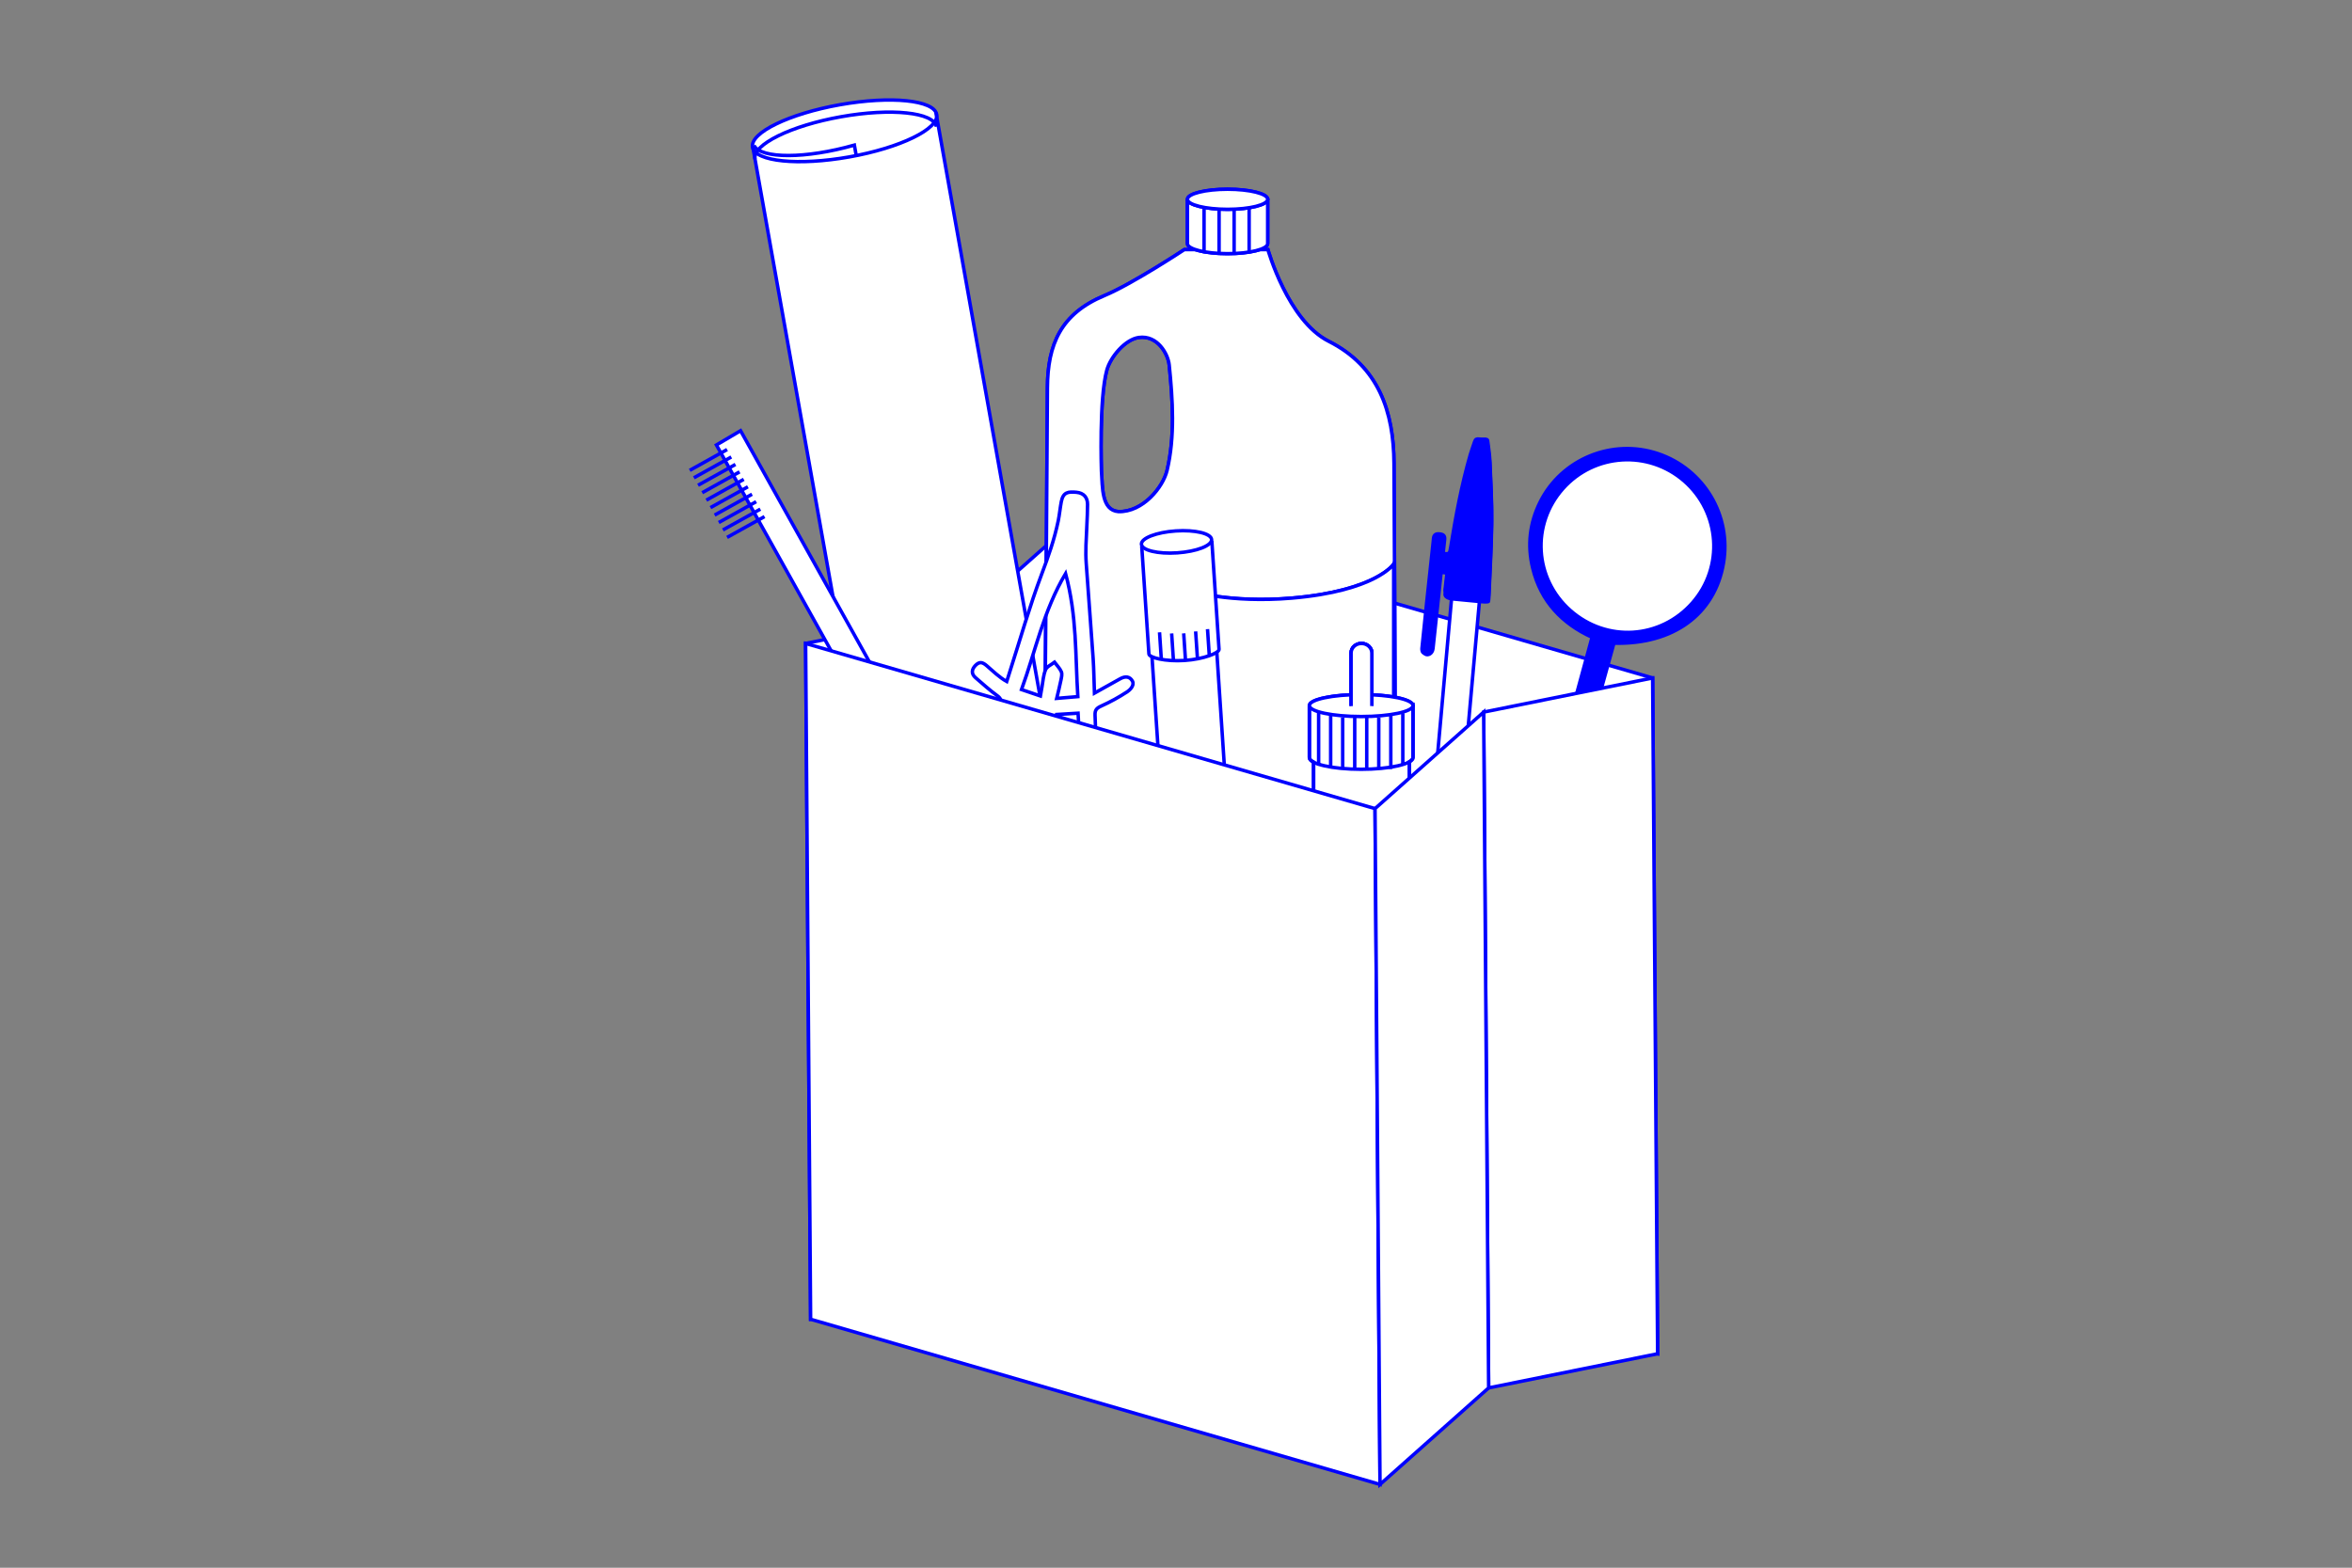 <?xml version="1.0" encoding="utf-8"?>
<!-- Generator: Adobe Illustrator 16.0.0, SVG Export Plug-In . SVG Version: 6.00 Build 0)  -->
<!DOCTYPE svg PUBLIC "-//W3C//DTD SVG 1.1//EN" "http://www.w3.org/Graphics/SVG/1.1/DTD/svg11.dtd">
<svg version="1.1" id="Layer_1" xmlns="http://www.w3.org/2000/svg" xmlns:xlink="http://www.w3.org/1999/xlink" x="0px" y="0px"
	 width="170.08px" height="113.39px" viewBox="0 0 170.08 113.39" enable-background="new 0 0 170.08 113.39" xml:space="preserve">
<rect x="0" y="0" width="170.08" height="113.39" fill="#808080" stroke="none"/>
<g>
	<polygon fill="#FFFFFF" stroke="#0000FF" stroke-width="0.25" points="119.867,97.914 78.692,85.969 78.331,37.09 119.506,49.035 	
		"/>
	<polygon fill="#FFFFFF" stroke="#0000FF" stroke-width="0.25" points="70.838,92.949 58.619,95.418 58.258,46.539 70.478,44.071 	
		"/>
	<polygon fill="#FFFFFF" stroke="#0000FF" stroke-width="0.25" points="78.692,85.969 70.838,92.949 70.478,44.071 78.331,37.09 	
		"/>
</g>
<path fill="#FFFFFF" d="M100.801,33.51c-0.024-3.716-1.094-6.996-4.724-8.827c-2.95-1.487-4.393-6.631-4.393-6.631h-0.597
	c0.36-0.12,0.581-0.269,0.581-0.431v-3.278l-0.029,0.001c-0.143-0.367-1.365-0.656-2.872-0.656c-1.604,0-2.901,0.325-2.901,0.727
	c0,0.013,0.012,0.023,0.014,0.036h-0.014v3.171c0,0.162,0.221,0.311,0.581,0.431h-0.803c0,0-3.765,2.489-5.788,3.332
	c-3.141,1.31-4.099,3.523-4.116,6.661c-0.073,14.211-0.229,28.421-0.337,42.63c-0.008,1.02,0.077,2.05,0.236,3.056
	c0.433,2.709,1.852,4.258,4.807,4.211c5.229-0.088,10.46,0,15.688-0.09c3.464-0.055,4.76-1.318,4.764-4.78
	C100.919,58.155,100.868,44.969,100.801,33.51z M84.395,34.03c-0.288,1.202-1.747,3.024-3.517,2.973
	c-1.23-0.101-1.146-1.727-1.23-2.948c0,0-0.178-5.229,0.391-7.285c0.268-0.974,1.336-2.225,2.311-2.36
	c1.361-0.19,2.121,1.202,2.201,1.983C84.81,28.926,84.976,31.598,84.395,34.03z"/>
<g>
	<path fill="#FFFFFF" stroke="#0000FF" stroke-width="0.25" d="M79.647,34.055c0.084,1.222,0,2.848,1.23,2.948
		c1.77,0.052,3.229-1.771,3.517-2.973c0.581-2.433,0.415-5.104,0.155-7.638c-0.08-0.781-0.84-2.174-2.201-1.983
		c-0.975,0.136-2.042,1.387-2.311,2.36C79.47,28.826,79.647,34.055,79.647,34.055 M91.685,18.052c0,0,1.442,5.144,4.393,6.631
		c3.63,1.831,4.699,5.111,4.724,8.827c0.067,11.459,0.118,24.646,0.097,39.562c-0.004,3.462-1.3,4.726-4.763,4.78
		c-5.229,0.09-10.46,0.002-15.688,0.09c-2.956,0.047-4.373-1.502-4.806-4.211c-0.16-1.006-0.245-2.036-0.237-3.056
		c0.107-14.209,0.264-28.419,0.338-42.63c0.017-3.138,0.974-5.352,4.115-6.661c2.023-0.843,5.788-3.332,5.788-3.332H91.685z"/>
	<path fill="#FFFFFF" stroke="#0000FF" stroke-width="0.25" d="M79.647,34.055c0.084,1.222,0,2.848,1.23,2.948
		c1.77,0.052,3.229-1.771,3.517-2.973c0.581-2.433,0.415-5.104,0.155-7.638c-0.08-0.781-0.84-2.174-2.201-1.983
		c-0.975,0.136-2.042,1.387-2.311,2.36C79.47,28.826,79.647,34.055,79.647,34.055z M91.685,18.052c0,0,1.442,5.144,4.393,6.631
		c3.63,1.831,4.699,5.111,4.724,8.827c0.067,11.459,0.118,24.646,0.097,39.562c-0.004,3.462-1.3,4.726-4.763,4.78
		c-5.229,0.09-10.46,0.002-15.688,0.09c-2.956,0.047-4.373-1.502-4.806-4.211c-0.16-1.006-0.245-2.036-0.237-3.056
		c0.107-14.209,0.264-28.419,0.338-42.63c0.017-3.138,0.974-5.352,4.115-6.661c2.023-0.843,5.788-3.332,5.788-3.332H91.685z"/>
	<path fill="#FFFFFF" stroke="#0000FF" stroke-width="0.25" d="M86.056,42.743v18.083c0,0,4.939,1.107,8.516,0.289
		c3.575-0.819,6.209-3.171,6.209-3.171v-17.14c0,0-1.291,1.938-7.361,2.455C88.915,43.643,86.056,42.743,86.056,42.743"/>
	<path fill="#FFFFFF" stroke="#0000FF" stroke-width="0.25" d="M86.056,42.743v18.083c0,0,4.939,1.107,8.516,0.289
		c3.575-0.819,6.209-3.171,6.209-3.171v-17.14c0,0-1.291,1.938-7.361,2.455C88.915,43.643,86.056,42.743,86.056,42.743z"/>
	<path fill="#FFFFFF" stroke="#0000FF" stroke-width="0.25" d="M85.866,14.45v3.171c0,0.4,1.299,0.725,2.9,0.725
		c1.604,0,2.902-0.324,2.902-0.725v-3.278"/>
	<path fill="#FFFFFF" stroke="#0000FF" stroke-width="0.25" d="M85.866,14.45v3.171c0,0.4,1.299,0.725,2.9,0.725
		c1.604,0,2.902-0.324,2.902-0.725v-3.278"/>
</g>
<line fill="none" stroke="#0000FF" stroke-width="0.25" x1="87.069" y1="15.041" x2="87.069" y2="18.314"/>
<line fill="none" stroke="#0000FF" stroke-width="0.25" x1="88.156" y1="15.041" x2="88.156" y2="18.314"/>
<line fill="none" stroke="#0000FF" stroke-width="0.25" x1="89.243" y1="15.041" x2="89.243" y2="18.314"/>
<line fill="none" stroke="#0000FF" stroke-width="0.25" x1="90.329" y1="15.041" x2="90.329" y2="18.314"/>
<g>
	<path fill="#FFFFFF" stroke="#0000FF" stroke-width="0.25" d="M88.768,15.139c1.603,0,2.901-0.325,2.901-0.725
		c0-0.401-1.299-0.727-2.901-0.727s-2.901,0.325-2.901,0.727C85.866,14.813,87.165,15.139,88.768,15.139"/>
	<ellipse fill="#FFFFFF" stroke="#0000FF" stroke-width="0.25" cx="88.768" cy="14.413" rx="2.901" ry="0.726"/>
</g>
<polygon fill="#FFFFFF" stroke="#0000FF" stroke-width="0.25" points="105.066,42.188 105.066,42.188 102.674,68.873 
	104.691,69.055 107.083,42.367 "/>
<path fill="#0000FF" stroke="#0000FF" stroke-width="0.25" stroke-miterlimit="10" d="M107.56,32.124c0,0,0.018,0.011,0.045,0.271
	c0.029,0.26,0.114,0.778,0.138,1.299c0.06,1.422,0.142,2.846,0.124,4.269c-0.02,1.752-0.13,3.501-0.203,5.252
	c-0.004,0.11-0.023,0.219-0.03,0.284c0,0-0.007,0.065-0.535,0.016c-0.529-0.051-1.562-0.148-2.099-0.2c0,0-0.535-0.051-0.5-0.356
	s0.102-0.896,0.137-1.201c0,0,0.035-0.306-0.053-0.318c-0.09-0.011-0.254-0.032-0.348-0.045c0,0-0.095-0.013-0.076-0.187
	c0.019-0.175,0.053-0.505,0.07-0.668c0,0,0.018-0.165,0.042-0.17c0.024-0.008,0.05-0.022,0.075-0.021
	c0.48,0.023,0.48,0.023,0.561-0.471c0.367-2.257,0.784-4.506,1.421-6.705c0.091-0.315,0.214-0.62,0.312-0.933
	c0.054-0.17,0.15-0.205,0.318-0.18c0.172,0.023,0.349,0.009,0.436,0.013c0,0,0.089,0,0.104,0.012
	C107.514,32.093,107.544,32.113,107.56,32.124"/>
<path fill="#0000FF" stroke="#0000FF" stroke-width="0.25" d="M107.559,31.819c0,0,0.018,0.011,0.045,0.271
	c0.029,0.26,0.114,0.778,0.138,1.299c0.06,1.422,0.142,2.846,0.124,4.269c-0.02,1.752-0.13,3.501-0.203,5.252
	c-0.004,0.11-0.023,0.219-0.03,0.284c0,0-0.007,0.065-0.535,0.016c-0.529-0.051-1.562-0.148-2.099-0.2c0,0-0.535-0.051-0.5-0.356
	s0.102-0.896,0.137-1.201c0,0,0.035-0.306-0.053-0.318c-0.09-0.011-0.254-0.032-0.348-0.045c0,0-0.095-0.013-0.076-0.187
	c0.019-0.175,0.053-0.505,0.07-0.668c0,0,0.018-0.165,0.042-0.17c0.024-0.008,0.05-0.022,0.075-0.021
	c0.48,0.023,0.48,0.023,0.561-0.471c0.367-2.257,0.784-4.506,1.421-6.705c0.091-0.315,0.214-0.62,0.312-0.933
	c0.054-0.17,0.15-0.205,0.318-0.18c0.172,0.023,0.349,0.009,0.436,0.013c0,0,0.089,0,0.104,0.012
	C107.513,31.789,107.543,31.809,107.559,31.819z"/>
<path fill="#314D9B" d="M103.06,47.306c0,0-0.189-0.124-0.195-0.152s-0.05-0.141-0.04-0.247c0.105-1.072,0.219-2.145,0.332-3.217
	c0.16-1.501,0.322-3.001,0.483-4.502c0.009-0.084,0.018-0.169,0.024-0.252c0.025-0.267,0.189-0.345,0.432-0.318
	c0.294,0.031,0.396,0.136,0.368,0.409c-0.187,1.771-0.376,3.543-0.564,5.313c-0.092,0.857-0.179,1.716-0.276,2.572
	C103.58,47.289,103.25,47.433,103.06,47.306"/>
<path fill="#0000FF" stroke="#0000FF" stroke-width="0.25" stroke-miterlimit="10" d="M103.06,47.306c0,0-0.189-0.124-0.195-0.152
	s-0.05-0.141-0.04-0.247c0.105-1.072,0.219-2.145,0.332-3.217c0.16-1.501,0.322-3.001,0.483-4.502
	c0.009-0.084,0.018-0.169,0.024-0.252c0.025-0.267,0.189-0.345,0.432-0.318c0.294,0.031,0.396,0.136,0.368,0.409
	c-0.187,1.771-0.376,3.543-0.564,5.313c-0.092,0.857-0.179,1.716-0.276,2.572C103.58,47.289,103.25,47.433,103.06,47.306z"/>
<path fill="#FFFFFF" stroke="#0000FF" stroke-width="0.25" d="M102.137,50.946c-0.172-0.345-1.362-0.623-2.934-0.693V47.23
	c0-0.382-0.336-0.691-0.751-0.691c-0.414,0-0.75,0.31-0.75,0.691v3.021c-1.721,0.071-3.018,0.392-3.018,0.777
	c0,0.015,0.016,0.028,0.02,0.043h-0.02v3.717c0,0.119,0.109,0.232,0.305,0.335v4.116c0,0.297,1.551,0.824,3.466,0.824
	c1.914,0,3.465-0.527,3.465-0.824v-4.148c0.16-0.094,0.258-0.195,0.258-0.303v-3.844L102.137,50.946z"/>
<g>
	<path fill="none" stroke="#0000FF" stroke-width="0.25" d="M94.685,51.072v3.717c0,0.47,1.677,0.851,3.746,0.851
		s3.747-0.381,3.747-0.851v-3.844"/>
	<path fill="none" stroke="#0000FF" stroke-width="0.25" d="M94.989,55.112v4.128c0,0.297,1.551,0.824,3.466,0.824
		c1.914,0,3.465-0.527,3.465-0.824v-4.153"/>
</g>
<line fill="#FFFFFF" stroke="#0000FF" stroke-width="0.25" x1="95.354" y1="51.483" x2="95.354" y2="55.382"/>
<line fill="#FFFFFF" stroke="#0000FF" stroke-width="0.25" x1="96.224" y1="51.692" x2="96.224" y2="55.583"/>
<line fill="#FFFFFF" stroke="#0000FF" stroke-width="0.25" x1="97.094" y1="51.898" x2="97.094" y2="55.583"/>
<line fill="#FFFFFF" stroke="#0000FF" stroke-width="0.25" x1="97.964" y1="51.898" x2="97.964" y2="55.621"/>
<line fill="#FFFFFF" stroke="#0000FF" stroke-width="0.25" x1="98.833" y1="51.79" x2="98.833" y2="55.683"/>
<line fill="#FFFFFF" stroke="#0000FF" stroke-width="0.25" x1="99.703" y1="51.894" x2="99.703" y2="55.589"/>
<line fill="#FFFFFF" stroke="#0000FF" stroke-width="0.25" x1="100.573" y1="51.726" x2="100.573" y2="55.618"/>
<line fill="#FFFFFF" stroke="#0000FF" stroke-width="0.25" x1="101.442" y1="51.584" x2="101.442" y2="55.295"/>
<g>
	<ellipse fill="#FFFFFF" stroke="#0000FF" stroke-width="0.25" cx="98.431" cy="51.03" rx="3.746" ry="0.795"/>
	<path fill="#FFFFFF" stroke="#0000FF" stroke-width="0.25" d="M99.203,51.056V47.23c0-0.382-0.336-0.691-0.751-0.691
		c-0.414,0-0.75,0.31-0.75,0.691v3.835"/>
	<path fill="#FFFFFF" stroke="#0000FF" stroke-width="0.25" d="M99.203,51.056V47.23c0-0.382-0.336-0.691-0.751-0.691
		c-0.414,0-0.75,0.31-0.75,0.691v3.835"/>
</g>
<path fill="#FFFFFF" d="M87.624,39.004c-0.029-0.438-1.189-0.717-2.59-0.623c-1.399,0.093-2.512,0.522-2.482,0.961
	c0.004,0.058,0.029,0.112,0.07,0.165l-0.06,0.005l0.519,7.79c0.004,0.07,0.1,0.144,0.256,0.211l-0.032,0.003l0.945,14.21
	c0.02,0.295,1.104,0.751,2.398,0.665c1.294-0.086,2.309-0.682,2.288-0.978l-0.943-14.21l-0.066,0.005
	c0.146-0.088,0.23-0.173,0.226-0.242l-0.522-7.861l-0.031,0.004C87.61,39.073,87.626,39.039,87.624,39.004z"/>
<g>
	<path fill="none" stroke="#0000FF" stroke-width="0.25" d="M82.562,39.512l0.519,7.79c0.018,0.258,1.178,0.56,2.578,0.467
		s2.51-0.546,2.493-0.803l-0.522-7.861"/>
	<path fill="none" stroke="#0000FF" stroke-width="0.25" d="M83.305,47.516l0.945,14.21c0.02,0.295,1.104,0.751,2.398,0.665
		c1.294-0.086,2.309-0.682,2.288-0.978l-0.943-14.21"/>
</g>
<line fill="none" stroke="#0000FF" stroke-width="0.25" x1="83.849" y1="45.733" x2="83.977" y2="47.664"/>
<line fill="none" stroke="#0000FF" stroke-width="0.25" x1="84.725" y1="45.814" x2="84.853" y2="47.744"/>
<line fill="none" stroke="#0000FF" stroke-width="0.25" x1="85.597" y1="45.809" x2="85.725" y2="47.738"/>
<line fill="none" stroke="#0000FF" stroke-width="0.25" x1="86.46" y1="45.668" x2="86.588" y2="47.598"/>
<line fill="none" stroke="#0000FF" stroke-width="0.25" x1="87.319" y1="45.502" x2="87.45" y2="47.47"/>
<g>
	
		<ellipse transform="matrix(0.067 0.998 -0.998 0.067 118.471 -48.348)" fill="none" stroke="#0000FF" stroke-width="0.25" cx="85.087" cy="39.173" rx="0.794" ry="2.542"/>
</g>
<g>
	<path fill="#FFFFFF" d="M65.519,72.812c0.357,2.007,3.626,3.104,7.301,2.448c3.674-0.654,6.364-2.812,5.992-4.775
		C78.796,70.527,67.756,8.307,67.756,8.307c-0.186-1.042-3.315-1.356-6.99-0.701c-3.675,0.654-6.503,2.03-6.318,3.072l11.096,62.28"
		/>
</g>
<g>
	<path fill="none" stroke="#0000FF" stroke-width="0.25" d="M54.52,10.517c0.505,0.983,3.756,0.974,7.262-0.022l0.146,0.817"/>
	
		<ellipse transform="matrix(-0.985 0.175 -0.175 -0.985 122.922 8.119)" fill="none" stroke="#0000FF" stroke-width="0.25" cx="61.102" cy="9.492" rx="6.759" ry="1.917"/>
	<path fill="none" stroke="#0000FF" stroke-width="0.25" d="M67.714,9.163c-0.186-1.043-3.273-1.365-6.896-0.72
		c-3.623,0.645-6.409,2.015-6.223,3.057"/>
	<path fill="none" stroke="#0000FF" stroke-width="0.25" d="M65.519,72.812c0.357,2.007,3.626,3.104,7.301,2.448
		c3.674-0.654,6.364-2.812,5.992-4.775C78.796,70.527,67.68,8.137,67.68,8.137"/>
	<line fill="none" stroke="#0000FF" stroke-width="0.25" x1="54.456" y1="10.72" x2="65.544" y2="72.958"/>
</g>
<path fill="#0000FF" d="M122.379,43.607c2.285-2.588,2.017-6.55-0.6-8.823c-2.583-2.243-6.48-1.998-8.754,0.553
	c-2.312,2.596-2.074,6.522,0.537,8.82C116.185,46.467,120.066,46.225,122.379,43.607 M113.375,58.561
	c-0.547-0.137-0.971-0.242-1.543-0.386c1.108-4.064,2.188-8.023,3.295-12.082c-2.129-0.969-3.698-2.564-4.289-4.987
	c-0.406-1.658-0.226-3.266,0.531-4.789c1.554-3.125,5.216-4.619,8.525-3.506c3.316,1.114,5.325,4.481,4.734,7.929
	c-0.633,3.696-3.623,5.887-7.92,5.78C115.608,50.494,114.506,54.477,113.375,58.561"/>
<path fill="none" stroke="#0000FF" stroke-width="0.25" d="M122.379,43.607c2.285-2.588,2.017-6.55-0.6-8.823
	c-2.583-2.243-6.48-1.998-8.754,0.553c-2.312,2.596-2.074,6.522,0.537,8.82C116.185,46.467,120.066,46.225,122.379,43.607z
	 M113.375,58.561c-0.547-0.137-0.971-0.242-1.543-0.386c1.108-4.064,2.188-8.023,3.295-12.082c-2.129-0.969-3.698-2.564-4.289-4.987
	c-0.406-1.658-0.226-3.266,0.531-4.789c1.554-3.125,5.216-4.619,8.525-3.506c3.316,1.114,5.325,4.481,4.734,7.929
	c-0.633,3.696-3.623,5.887-7.92,5.78C115.608,50.494,114.506,54.477,113.375,58.561z"/>
<path fill="#FFFFFF" stroke="#0000FF" stroke-width="0.25" d="M122.379,43.607c2.285-2.588,2.017-6.55-0.6-8.823
	c-2.583-2.243-6.48-1.998-8.754,0.553c-2.312,2.596-2.074,6.522,0.537,8.82C116.185,46.467,120.066,46.225,122.379,43.607z"/>
<g>
	<path fill="#FFFFFF" stroke="#0000FF" stroke-width="0.25" d="M73.869,49.874l1.366,0.464c0.043-0.249,0.072-0.432,0.107-0.612
		c0.08-0.435,0.102-0.893,0.268-1.291c0.094-0.229,0.422-0.361,0.645-0.538c0.17,0.229,0.386,0.438,0.494,0.692
		c0.072,0.167,0.01,0.403-0.029,0.602c-0.082,0.415-0.189,0.824-0.307,1.321c0.629-0.052,1.043-0.087,1.528-0.128
		c-0.188-3.021-0.056-5.803-0.885-8.9C75.457,44.17,74.888,47.072,73.869,49.874z M79.142,50.133c0.7-0.391,1.279-0.708,1.852-1.034
		c0.406-0.232,0.723-0.152,0.895,0.162c0.174,0.316-0.207,0.665-0.37,0.77c-0.652,0.422-1.192,0.718-1.899,1.041
		c-0.332,0.152-0.447,0.29-0.434,0.655c0.158,4.009,0.293,8.019,0.45,12.027c-0.035-0.873,0.097,0.479-0.269,0.999
		c-0.195,0.298-0.581,0.423-0.647,0.421c0,0-0.747-13.373-0.761-13.591c-0.524,0.032-1.04,0.063-1.562,0.095
		c-0.132,0.47-0.094,1.158-0.782,1.064c-0.584-0.08-0.436-0.708-0.468-1.173c-0.534-0.156-1.067-0.313-1.636-0.479
		c-0.42,1.35-4.108,12.827-4.108,12.827s-0.663-1.012-0.503-1.548c0.936-3.11,1.861-6.223,2.791-9.334
		c0.209-0.701,0.404-1.405,0.635-2.1c0.097-0.291,0.038-0.436-0.217-0.623c-0.547-0.398-1.051-0.854-1.564-1.297
		c-0.33-0.285-0.279-0.608-0.006-0.887c0.293-0.298,0.511-0.243,0.827,0.031c0.421,0.364,0.91,0.844,1.434,1.131
		c0.093-0.297,0.157-0.502,0.223-0.706c0.759-2.361,1.437-4.754,2.31-7.072c0.486-1.295,0.897-2.438,1.192-3.841
		c0.089-0.427,0.138-0.957,0.222-1.388c0.138-0.693,0.493-0.731,1.092-0.678c0.547,0.05,0.808,0.39,0.806,0.878
		c-0.005,0.982-0.083,1.965-0.114,2.947c-0.016,0.453-0.012,0.909,0.021,1.359c0.161,2.286,0.341,4.572,0.499,6.859
		C79.101,48.425,79.108,49.203,79.142,50.133z"/>
</g>
<g>
	<polygon fill="#FFFFFF" stroke="#0000FF" stroke-width="0.25" points="51.806,32.183 51.806,32.183 68.379,61.927 70.124,60.898 
		53.553,31.152 	"/>
</g>
<line fill="none" stroke="#0000FF" stroke-width="0.25" x1="52.58" y1="32.513" x2="49.876" y2="34.02"/>
<line fill="none" stroke="#0000FF" stroke-width="0.25" x1="52.881" y1="33.052" x2="50.175" y2="34.558"/>
<line fill="none" stroke="#0000FF" stroke-width="0.25" x1="53.182" y1="33.591" x2="50.477" y2="35.097"/>
<line fill="none" stroke="#0000FF" stroke-width="0.25" x1="53.782" y1="34.669" x2="51.077" y2="36.175"/>
<line fill="none" stroke="#0000FF" stroke-width="0.25" x1="53.481" y1="34.13" x2="50.777" y2="35.636"/>
<line fill="none" stroke="#0000FF" stroke-width="0.25" x1="54.082" y1="35.208" x2="51.377" y2="36.714"/>
<line fill="none" stroke="#0000FF" stroke-width="0.25" x1="54.38" y1="35.747" x2="51.677" y2="37.254"/>
<line fill="none" stroke="#0000FF" stroke-width="0.25" x1="54.681" y1="36.285" x2="51.976" y2="37.792"/>
<line fill="none" stroke="#0000FF" stroke-width="0.25" x1="54.981" y1="36.825" x2="52.276" y2="38.33"/>
<line fill="none" stroke="#0000FF" stroke-width="0.25" x1="55.283" y1="37.364" x2="52.578" y2="38.869"/>
<g>
	<polygon fill="#FFFFFF" stroke="#0000FF" stroke-width="0.25" points="99.794,107.363 58.619,95.418 58.258,46.539 99.433,58.484 	
		"/>
	<polygon fill="#FFFFFF" stroke="#0000FF" stroke-width="0.25" points="119.867,97.914 107.648,100.383 107.287,51.504 
		119.506,49.035 	"/>
	<polygon fill="#FFFFFF" stroke="#0000FF" stroke-width="0.25" points="107.648,100.383 99.794,107.363 99.433,58.484 
		107.287,51.504 	"/>
</g>
</svg>
